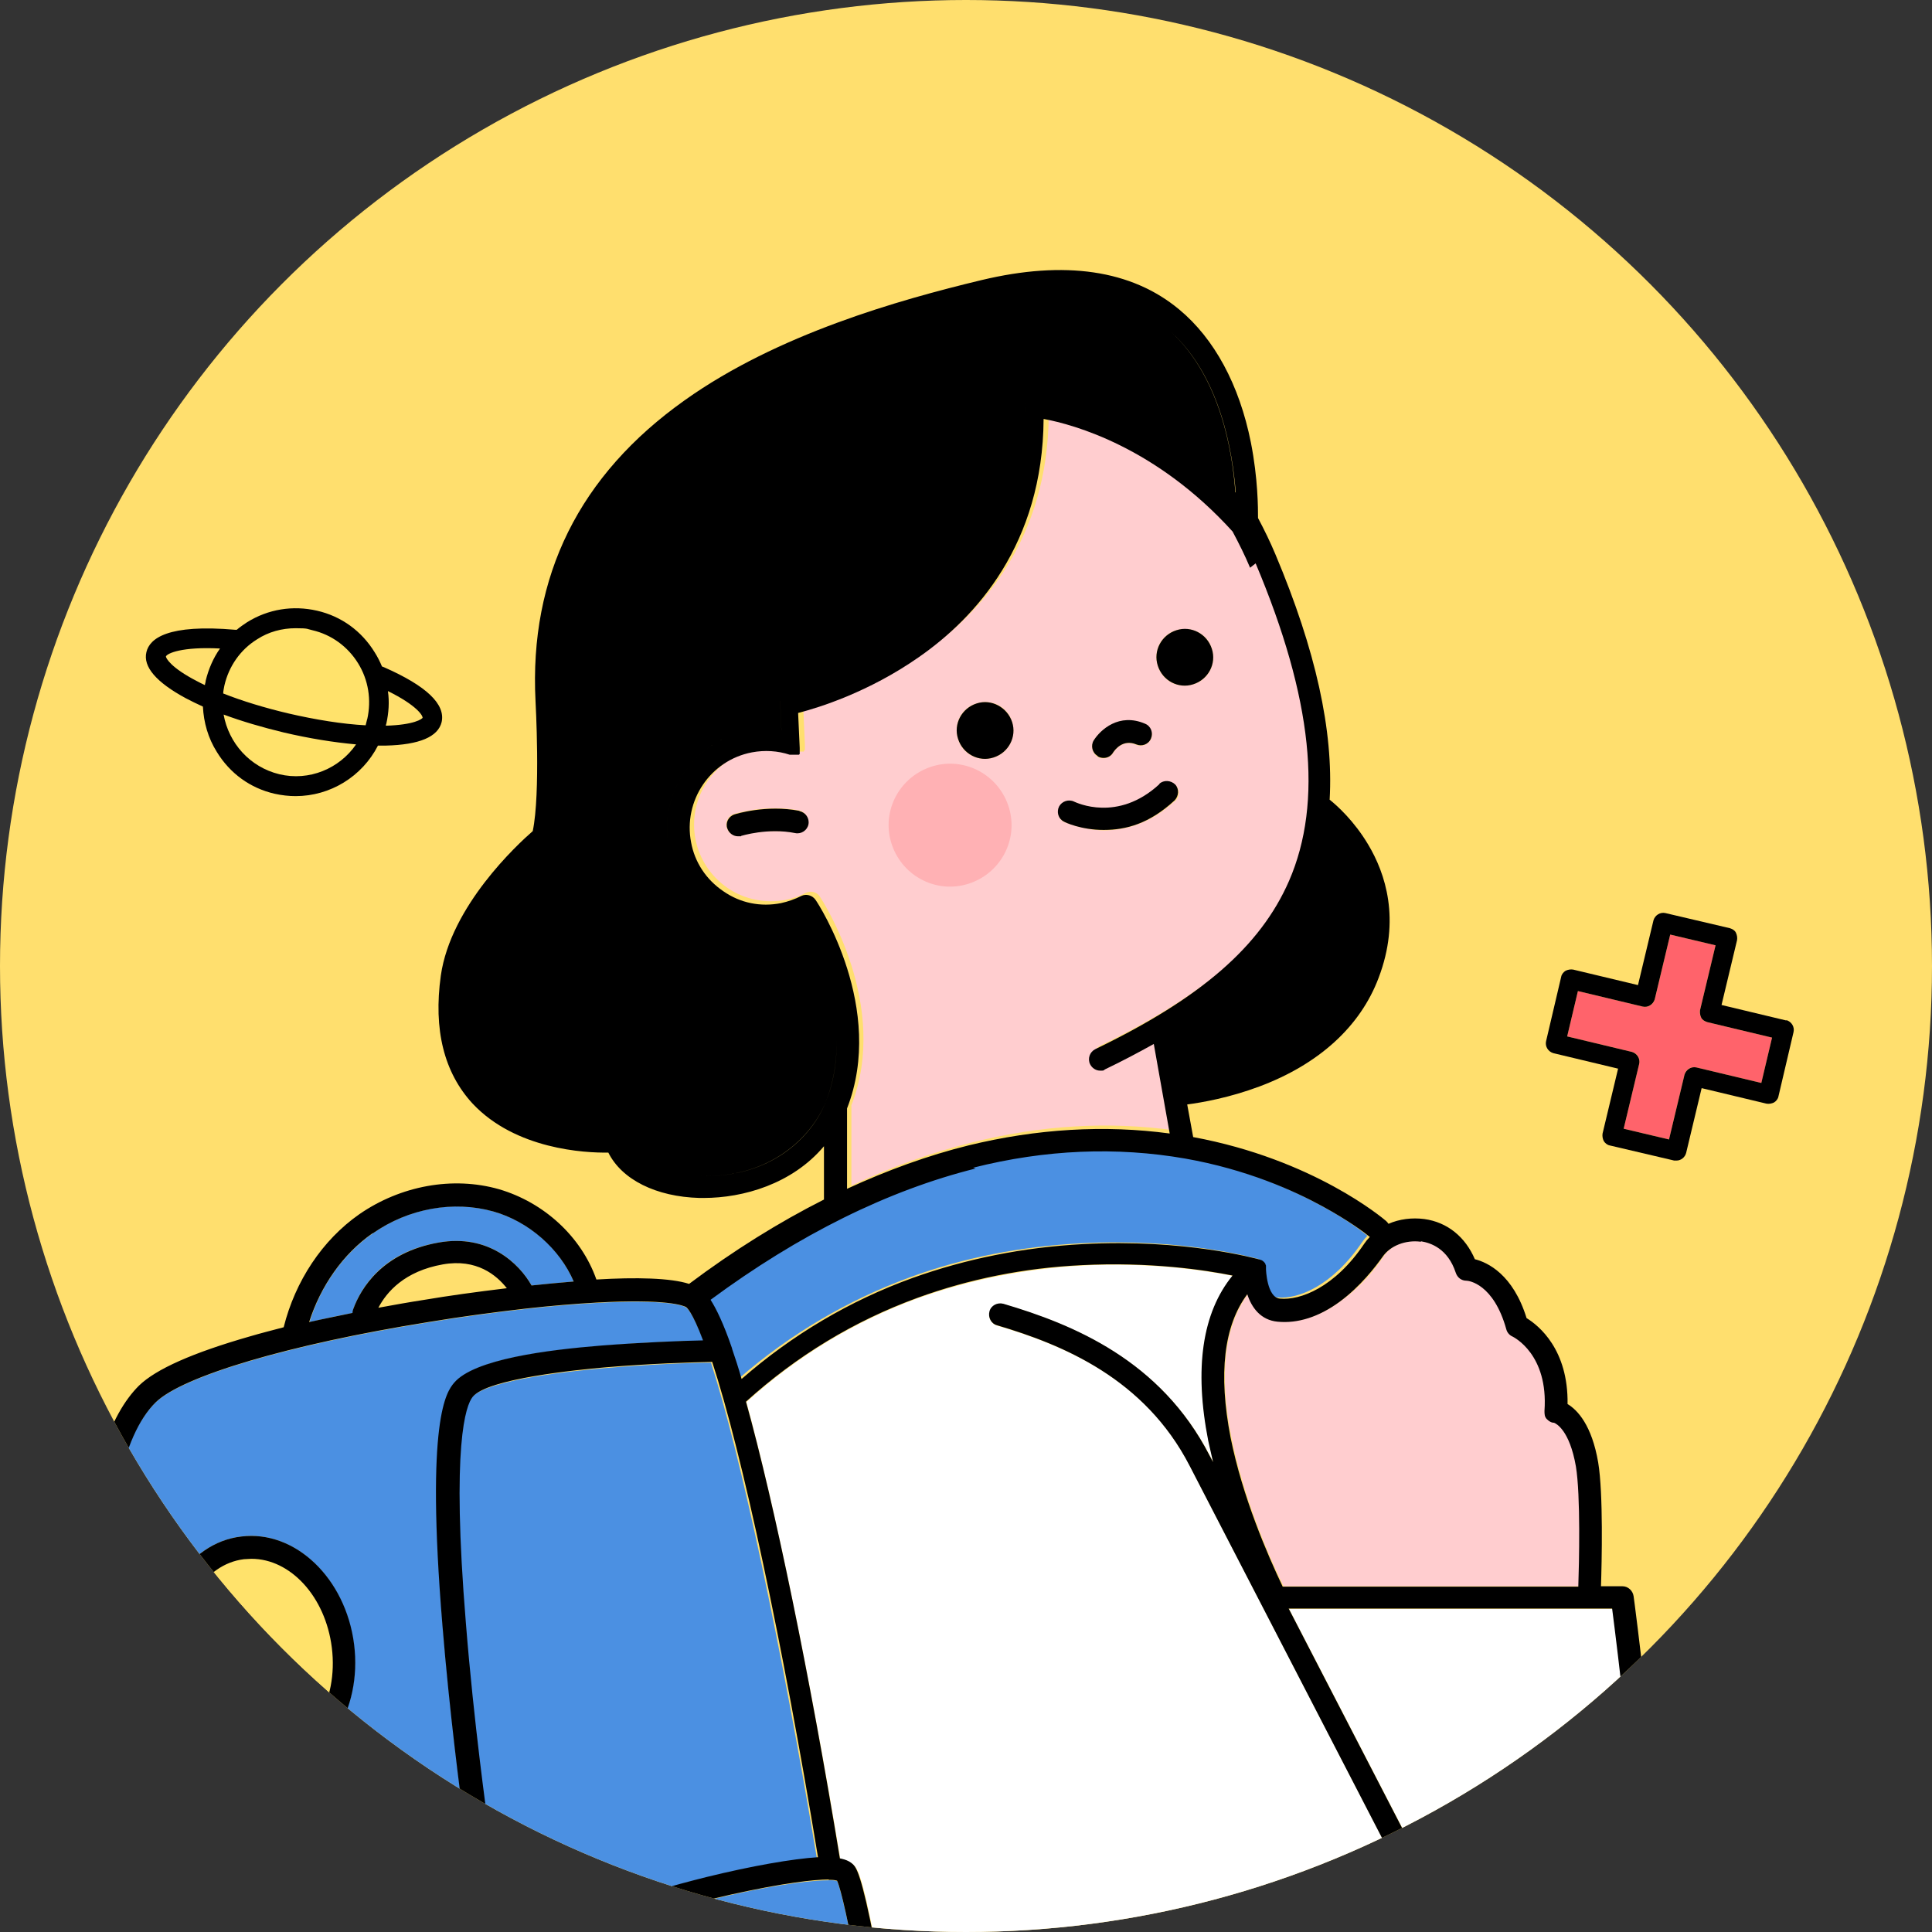 <?xml version="1.0" encoding="UTF-8"?>
<svg id="_圖層_2" xmlns="http://www.w3.org/2000/svg" version="1.1" xmlns:xlink="http://www.w3.org/1999/xlink" viewBox="0 0 485.6 485.6">
  <rect x="0" y="0" width="485.6" height="485.6" fill="#333333" stroke="none"/>
  <!-- Generator: Adobe Illustrator 29.5.1, SVG Export Plug-In . SVG Version: 2.1.0 Build 141)  -->
  <defs>
    <style>
      .st0 {
        fill: #ffe26b;
      }

      .st1 {
        fill: #fff;
      }

      .st2 {
        fill: #ffdf6e;
      }

      .st3 {
        fill: none;
      }

      .st4 {
        fill: #ffb1b4;
      }

      .st5 {
        fill: #ffcdcf;
      }

      .st6 {
        fill: #4b90e2;
      }

      .st7 {
        clip-path: url(#clippath);
      }

      .st8 {
        fill: #ff636b;
      }
    </style>
    <clipPath id="clippath">
      <circle class="st3" cx="242.8" cy="242.8" r="242.8"/>
    </clipPath>
  </defs>
  <g id="Layer_1">
    <g>
      <circle class="st2" cx="242.8" cy="242.8" r="242.8"/>
      <g class="st7">
        <g>
          <g>
            <path class="st0" d="M222.2,538.7c-.5-3.8-1.1-7.8-1.7-12-1.3-8.7-2.5-16.5-3.7-23.3-12.3,2.8-46.4,8.6-54.7,10,1,7.2,2.3,15.8,3.9,26,3.8,23.8,7.7,46.3,9.3,53.8,4.3-.6,13.7-2,23.2-3.7,23.4-4.4,27.2-7.4,27.7-8,.5-2.8-.7-18.2-4.1-42.7,0,0,0,0,0,0h0Z"/>
            <path class="st6" d="M161.4,507.8c8.6-1.4,43.1-7.3,54.5-9.9-2.5-14.1-4.5-22.9-5.5-25.1-.3-.1-.8-.2-1.5-.2-.2,0-.4,0-.6,0-3.7,0-11.6.8-24.2,3.6-12.6,2.8-22.4,5.9-25.2,7.2-.1,2.5.6,10.1,2.5,24.4h0ZM188.7,483.6c4.8,0,8.6,3.9,8.6,8.6s-3.9,8.6-8.6,8.6-8.6-3.9-8.6-8.6,3.9-8.6,8.6-8.6Z"/>
            <path class="st1" d="M405.3,404.4h-81.3l44.3,85.7c.7,1.4.2,3.1-1.2,3.8-.4.2-.9.3-1.3.3-1,0-2-.6-2.5-1.5l-64.2-124.2c-11.3-22-31.8-30.4-48.4-35.3-1.5-.4-2.4-2-1.9-3.5s2-2.4,3.5-1.9c17.7,5.2,39.5,14.3,51.8,38.1l.9,1.7c-.4-1.8-.8-3.5-1.2-5.3-3.6-18.3-1.6-32.3,6.1-41.6-7-1.4-20.9-3.5-38.1-2.6-14.4.8-28.3,3.6-41.1,8.2-15.9,5.8-30.4,14.6-43.1,26.1,7.1,25.9,15.9,68.4,23.6,114.8,1.5.3,2.6.8,3.4,1.6.8.8,2.1,2.2,5.4,19.8.6,3.3,1.3,7,2,10.9h0c1.3,7.8,2.8,16.6,4.1,25.8.4,2.8,1,7.1,1.7,12.1,1.4,2.6,9.8,17.3,24.6,31.7,9.5,9.3,19.7,16.7,30.3,22,13.2,6.6,27.3,10,41.7,10h.3c31,0,62-15.8,75.4-38.4,10.5-17.7,14-42.7,12.3-86.2-1-23.8-5.7-62-7-72h0Z"/>
            <path class="st0" d="M140.9,524.6c-26.9,5.6-78.9,11-89.4,12.1.9,4.8,2,10,3.3,15.8,7.1,31.3,13.5,47.8,15.8,49.4.2.2,5.7,3.7,41.2,1.2,21.2-1.5,36-3.9,39.4-5.3.6-4.4-1.6-24.1-7.1-55.5-1.1-6.3-2.2-12.3-3.2-17.8h0Z"/>
            <path class="st0" d="M188.7,495.2c1.6,0,3-1.3,3-3s-1.3-3-3-3-3,1.3-3,3,1.3,3,3,3Z"/>
            <path class="st6" d="M132.4,488.1c-13.2.8-77.2,11.2-84.9,13.2-.7,2.7,0,12.8,2.9,29.8,9.2-.9,62.3-6.5,89.3-12-3.2-16.4-6-27.5-7.4-30.9h0Z"/>
            <path class="st6" d="M154.7,500.3c-2.3-18.5-1.5-19.4-.4-20.5,2.2-2.4,15.3-5.9,22.9-7.8,11.5-2.8,21.7-4.6,28.1-5-8.9-53.5-19.2-101.7-26.6-124.5-4.4,0-15.6.4-27.1,1.4-6.8.6-29.3,2.8-33.1,7.4-1.7,2.1-5.3,11.9-1.7,56.9,2.1,25.1,5.4,49,5.4,49.3,0,.5,0,1.1-.2,1.6-.8,1.6-2.7,3.9-11.1,6.8-5.2,1.7-12.1,3.5-20,5-14.8,2.9-30.7,4.7-41.8,4.8l2.7,19.1c20.2-3.9,74.4-12.2,81.9-12.2s3.3,2.3,3.7,3.4c3.2,7.7,9,36.9,13.1,60.8,2.3,13.7,4.2,26.3,5.2,35.5.8,7.1,1.1,11.5,1.1,14.3,2.7-.4,7-1.1,12.9-2.2-1.8-8.9-6.1-33.6-9.6-56-2.4-15.2-4.3-28.3-5.5-37.8h0Z"/>
            <path class="st6" d="M58.8,469.5c11.7-.8,25.6-2.9,37.4-5.6,13.2-3,18.8-5.6,20.4-6.9-.7-5.2-3.5-26.3-5.3-48.4-4.2-52.2,1.2-58.8,2.9-60.9,5-6.1,23.5-8.3,37-9.4,10.3-.9,20.2-1.2,25.6-1.3-2.7-7.2-4.2-8.3-4.4-8.4-.6-.4-4.6-2.1-22.6-1.1-5.4.3-11.4.8-17.7,1.5h0c-7.8.9-16.2,2-24.6,3.4-34.9,5.6-61.8,13.6-68.5,20.2-8.6,8.5-12.8,28.8-11.8,57.3,0,1.9.2,3.8.2,5.7.2.5.2,1,0,1.5,1.3,22,5.3,42.2,8.7,51.1.4.3,3.9,2.7,22.5,1.4h0ZM44.1,397.5c3.9-6.4,9.8-10.4,16.4-11.3,13.6-1.7,26.3,10.4,28.4,27.1,2.1,16.6-7.2,31.5-20.8,33.2-.8.1-1.7.2-2.6.2-12.6,0-23.9-11.6-25.8-27.2-1-7.9.5-15.7,4.3-22Z"/>
            <path class="st0" d="M67.5,441c10.5-1.3,17.6-13.4,15.9-26.9-1.6-12.7-10.4-22.3-20.2-22.3s-1.2,0-1.9.1c-4.9.6-9.3,3.7-12.3,8.6-3.1,5.1-4.4,11.6-3.6,18.3,1.7,13.5,11.6,23.5,22.1,22.2Z"/>
            <path class="st8" d="M-6.2,468.3l1.7-10.9c-.4-.3-.6-.7-.8-1.1l-10.9,3.5c-.7.2-1.5.2-2.1-.2l-11.1-5.6v12.5c0,.7-.4,1.4-.9,2l-8.8,8.9,11.8,3.9c.7.2,1.3.7,1.6,1.4l5.7,11.1,7.4-10c.4-.6,1.1-1,1.8-1.1l12.3-2-7.3-10.1c-.4-.6-.6-1.3-.5-2.1h0Z"/>
            <path class="st6" d="M183.4,338.8c.8,2.2,1.6,4.8,2.4,7.6,12.8-11.1,27.2-19.6,43-25.4,13.4-4.9,27.8-7.7,42.8-8.5,25.5-1.4,43.8,3.7,44.5,3.9h0s0,0,0,0c.1,0,.2,0,.3.1,0,0,0,0,0,0,0,0,0,0,0,0,.2.1.4.2.6.4,0,0,0,0,0,0,0,0,.2.1.2.2,0,0,0,0,0,0,0,0,.1.2.2.3,0,0,0,0,0,0,0,0,.1.2.1.3,0,0,0,0,0,0,0,.1,0,.2.1.3,0,0,0,0,0,0,0,.1,0,.2,0,.3h0c0,.2,0,.3,0,.4h0c0,0,.2,7.1,3.5,7.4,5.1.5,13.7-2.8,21.2-13.8.4-.6.9-1.2,1.4-1.7-1.2-1-5.3-4.2-11.9-7.7-7.3-4-19.2-9.3-34.5-12-17.2-3-35.1-2.3-53.3,2.3-22,5.5-44.4,16.6-66.6,33,1.4,2.1,3.2,5.8,5.4,12.2,0,0,0,0,0,.1h0Z"/>
            <path class="st6" d="M88.8,329c1.9-5.2,7.2-14.3,21.5-16.7,12.6-2.2,20.2,5.3,23.3,10.8,3.6-.4,7.1-.7,10.6-1-3.5-8.3-11.2-15.1-20.2-17.6-10-2.9-21.3-.8-30.3,5.5-7.4,5.2-13.1,13.2-15.9,22.3,3.5-.8,7.1-1.6,10.9-2.3,0-.3,0-.6.2-1h0Z"/>
            <path class="st5" d="M263.6,104.2c-.2,31.4-17,49.8-31.4,59.9-12.6,8.8-25.2,12.7-30.3,14l.4,8.8h0v.2h0c0,.2,0,.2,0,.3,0,0,0,.1,0,.1,0,0,0,0,0,.1,0,0,0,.1,0,.2,0,0,0,0,0,0,0,0,0,0,0,0,0,0,0,.1,0,.2,0,0,0,0,0,.1s0,0,0,.1c0,0,0,0,0,.1,0,0,0,0,0,.1,0,0,0,0,0,.1,0,0,0,0,0,0,0,0,0,0-.1.1,0,0,0,0,0,0h-.1c0,.1,0,.2,0,.2,0,0,0,0-.1.1,0,0,0,0-.1,0,0,0,0,0-.1,0,0,0,0,0-.1,0s0,0-.1,0,0,0-.1,0c0,0,0,0-.1,0s0,0-.1,0c0,0,0,0-.1,0,0,0,0,0-.1,0,0,0-.1,0-.2,0,0,0,0,0-.1,0,0,0-.1,0-.2,0h-.2c0,0-.1,0-.2,0h0s0,0-.1,0c0,0-.1,0-.2,0,0,0,0,0,0,0,0,0-.1,0-.2,0h0c-3.1-1-6.4-1.2-9.6-.6-10.4,2-17.3,12.1-15.3,22.6,1,5.1,3.9,9.4,8.1,12.3,4.3,2.9,9.4,3.9,14.5,3,1.8-.4,3.5-.9,5.1-1.8,1.3-.6,2.9-.2,3.6,1,.7,1.1,17.7,27.3,7.9,52.4v20.2c10.2-4.8,20.4-8.4,30.5-10.9,17.2-4.3,34.2-5.3,50.6-3l-4-22.5c-3.8,2.2-7.9,4.3-12.3,6.4-.4.2-.8.3-1.2.3-1,0-2.1-.6-2.5-1.6-.7-1.4,0-3.1,1.3-3.8,26.5-12.8,41.5-25.9,48.7-42.3,8.6-19.8,5.9-45.9-8.4-79.8-1.3-3.1-2.8-6.2-4.4-9.1-19.2-21.2-39.9-26.9-47.5-28.3h0ZM203.1,207.1c-.3,1.5-1.8,2.5-3.3,2.2-6.9-1.3-13.5.7-13.6.7-.3,0-.6.1-.8.1-1.2,0-2.3-.8-2.7-2-.5-1.5.4-3.1,1.8-3.5.3-.1,8-2.5,16.3-.9,1.5.3,2.5,1.8,2.2,3.3h0ZM249.7,190.4c-3.8,1.2-7.8-.9-8.9-4.7-1.2-3.8.9-7.8,4.7-8.9,3.8-1.2,7.8.9,8.9,4.7s-.9,7.8-4.7,8.9ZM274.9,186.2c1.6-2.7,6.4-7,12.9-4.2,1.4.6,2.1,2.3,1.5,3.7-.6,1.4-2.3,2.1-3.7,1.5-3.4-1.5-5.4,1.4-5.8,2-.5.9-1.5,1.4-2.4,1.4s-1-.1-1.5-.4c-1.3-.8-1.8-2.6-1-3.9h0ZM295.3,201.3c-6.3,5.9-12.8,7.4-17.8,7.4s-9.7-2-10-2.1c-1.4-.7-1.9-2.4-1.2-3.8.7-1.4,2.4-1.9,3.8-1.2.5.2,11,5.3,21.4-4.4,1.1-1.1,2.9-1,4,.2,1.1,1.1,1,2.9-.2,4h0ZM299.9,172c-3.8,1.2-7.8-.9-8.9-4.7-1.2-3.8.9-7.8,4.7-8.9s7.8.9,8.9,4.7c1.2,3.8-.9,7.8-4.7,8.9Z"/>
            <path class="st5" d="M336.9,327.1c-5.3,3.8-10.5,5.5-15.6,5-4.2-.4-6.5-3.5-7.6-6.9-5.9,8-7.4,20.1-4.2,36,3,15,9.2,29.5,13.1,37.5h74.3c.2-5.7.6-22.9-.6-30.2-1.5-9.2-4.9-10.8-5.5-11-.7,0-1.3-.3-1.8-.9-.5-.6-.6-1.3-.6-2.1,1-14.2-7.8-18.6-8.1-18.7-.8-.3-1.3-1-1.5-1.8-3.2-11.5-9.5-12.1-10-12.2-1.2,0-2.3-.8-2.7-2-2-6.1-6.3-7.6-8.7-7.9-3.8-.5-7.7,1-9.6,3.8-1.7,2.6-5.4,7.5-10.8,11.3h0Z"/>
            <path class="st4" d="M253.4,202.4c2.8,8-1.5,16.8-9.6,19.6-8,2.8-16.8-1.5-19.6-9.6-2.8-8,1.5-16.8,9.6-19.6,8-2.8,16.8,1.5,19.6,9.6Z"/>
            <path d="M200.9,203.8c-8.3-1.6-16,.8-16.3.9-1.5.5-2.3,2.1-1.8,3.5.4,1.2,1.5,2,2.7,2s.6,0,.8-.1c0,0,6.7-2.1,13.6-.7,1.5.3,3-.7,3.3-2.2.3-1.5-.7-3-2.2-3.3h0Z"/>
            <path d="M275.9,190.1c.5.3,1,.4,1.5.4,1,0,1.9-.5,2.4-1.4.4-.6,2.4-3.4,5.8-2,1.4.6,3.1,0,3.7-1.5.6-1.4,0-3.1-1.5-3.7-6.5-2.8-11.2,1.5-12.9,4.2-.8,1.3-.4,3.1,1,3.9h0Z"/>
            <path d="M291.4,197.1c-10.5,9.7-20.9,4.6-21.4,4.4-1.4-.7-3.1-.1-3.8,1.2-.7,1.4-.2,3.1,1.2,3.8.3.2,4.3,2.1,10,2.1s11.5-1.6,17.8-7.4c1.1-1.1,1.2-2.9.2-4-1.1-1.1-2.9-1.2-4-.2h0Z"/>
            <path d="M245.5,176.8c-3.8,1.2-5.9,5.2-4.7,8.9,1.2,3.8,5.2,5.9,8.9,4.7,3.8-1.2,5.9-5.2,4.7-8.9s-5.2-5.9-8.9-4.7Z"/>
            <path d="M295.7,158.4c-3.8,1.2-5.9,5.2-4.7,8.9,1.2,3.8,5.2,5.9,8.9,4.7,3.8-1.2,5.9-5.2,4.7-8.9-1.2-3.8-5.2-5.9-8.9-4.7Z"/>
            <path d="M65.6,446.7c.8,0,1.7,0,2.6-.2,13.5-1.7,22.9-16.6,20.8-33.2s-14.8-28.8-28.4-27.1c-6.7.8-12.5,4.9-16.5,11.3-3.8,6.2-5.3,14-4.3,22,2,15.6,13.3,27.2,25.8,27.2ZM49,400.5c3-4.9,7.4-8,12.3-8.6.6,0,1.2-.1,1.9-.1,9.8,0,18.6,9.5,20.2,22.3,1.7,13.5-5.4,25.6-15.9,26.9-10.5,1.3-20.4-8.6-22.1-22.2-.8-6.7.4-13.2,3.5-18.3Z"/>
            <path d="M188.7,500.9c4.8,0,8.6-3.9,8.6-8.6s-3.9-8.6-8.6-8.6-8.6,3.9-8.6,8.6,3.9,8.6,8.6,8.6ZM188.7,489.3c1.6,0,3,1.3,3,3s-1.3,3-3,3-3-1.3-3-3,1.3-3,3-3Z"/>
            <path d="M417.9,476.2h0c-1.1-27.7-7.2-74.5-7.3-75-.2-1.4-1.4-2.5-2.8-2.5h-5.4c.2-6,.6-23.3-.7-31.1-1.6-9.4-5.2-13.2-7.7-14.7.2-13.7-7.2-19.7-10.3-21.6-3.4-11-9.8-14-13-14.8-2.4-5.6-6.9-9.3-12.7-10.1-3.1-.4-6.3,0-9,1.2-.2-.3-.4-.5-.6-.7-.7-.6-18.2-15.5-48.5-21.1h0s-1.5-8.2-1.5-8.2c3.8-.5,10.6-1.7,18.1-4.5,15-5.6,25.4-15.1,30-27.3,5.6-14.7,1.7-26.3-2.6-33.5-3.5-5.9-7.8-9.8-9.7-11.3,1-17.3-3.5-37.6-13.6-61.6-1.3-3.1-2.8-6.2-4.4-9.2,0-2.4,0-9.9-1.8-19-2.9-14.5-9.2-26.1-18-33.4-12-10-28.8-12.4-49.7-7.4-20.8,5-51.3,13.6-74.6,30.2-26.5,18.8-39.1,44.2-37.5,75.6,0,.2,1.3,23.2-.7,32.7-3.8,3.3-20.6,18.8-23.1,36.3-1.9,13.6.8,24.4,8,32.2,10.8,11.5,28.2,12.4,34.1,12.3,3.4,6.8,12,11.1,22.9,11.4.4,0,.8,0,1.1,0,9.9,0,22.2-3.5,30.2-13v12.9c0,.2,0,.4,0,.5-11.3,5.7-22.7,12.8-33.9,21.2-4.6-1.5-13.3-1.7-23.3-1.1-3.8-10.8-13.2-19.4-24.5-22.7-11.6-3.3-24.7-.9-35.1,6.3-9.3,6.5-16.1,16.8-19,28.4-3,.8-5.8,1.5-8.5,2.3-14.3,4.1-23.6,8.2-27.9,12.4-6.8,6.8-14.8,22.9-13.5,61.5,0,1.9.1,3.8.2,5.7L-1.9,449.3l-14.9,4.7-14.2-7.1c-.9-.4-1.9-.4-2.7.1-.8.5-1.3,1.4-1.3,2.4v15.8c-.1,0-11.2,11.3-11.2,11.3-.7.7-1,1.7-.7,2.6.2,1,.9,1.7,1.9,2l15,5,7.3,14.1c.4.9,1.3,1.4,2.3,1.5h.2c.9,0,1.7-.4,2.3-1.1l9.4-12.8,15.6-2.6c1-.2,1.8-.8,2.2-1.7.4-.9.3-1.9-.3-2.7l-9.2-12.9,2.1-14,20.8-29.4c1.7,19.8,5.4,37.4,8.6,45.6,1.2,3,5,4.6,12.4,5.1l2.9,20.5c-.9.2-1.5.4-1.8.5-2.2,1.1-2.7,3.7-2.8,6-.8,10,3.8,35.5,8.7,56.3,2.8,11.9,5.7,22.5,8.4,30.7,4.3,12.9,6.8,16,8.5,17.2,3.4,2.4,12.7,3.1,22.8,3.1s16.7-.5,23.2-.9c9.7-.7,19.3-1.7,27-2.8,9.7-1.4,13-2.6,14.3-3.4,2-.3,8.1-1.2,19-3.3,1.1-.2,14-1.8,27.1-4.3,25.4-4.8,29.9-8.3,31-11.4,1.1-3.2-.4-18.2-2.2-32.6,4.3,6.2,10.5,14.2,18.7,22.2,9.9,9.7,20.6,17.5,31.8,23.1,14.1,7,29,10.6,44.2,10.6h.3c32.9,0,65.9-16.9,80.2-41.2,11.1-18.8,14.9-44.6,13.1-89.3ZM1.5,480.5h0s-12.3,2-12.3,2c-.7.1-1.4.5-1.8,1.1l-7.4,10-5.7-11.1c-.3-.6-.9-1.1-1.6-1.4l-11.8-3.9,8.8-8.9c.5-.5.8-1.2.8-2v-12.5c0,0,11.2,5.6,11.2,5.6.7.3,1.4.4,2.1.2l10.9-3.5c.2.4.4.8.8,1.1l-1.7,10.9c-.1.7,0,1.5.5,2.1l7.3,10.1ZM357.2,312h0c2.4.4,6.7,1.8,8.7,7.9.4,1.2,1.4,2,2.7,2,.5,0,6.8.7,10,12.2.2.8.8,1.5,1.5,1.8.4.2,9.1,4.5,8.1,18.7,0,.8,0,1.5.6,2.1.5.5,1.1.9,1.8.9.5.2,3.9,1.8,5.5,11,1.2,7.3.8,24.5.6,30.2h-74.3c-3.8-8-10.1-22.5-13.1-37.5-3.1-16-1.7-28.1,4.2-36,1.1,3.4,3.4,6.5,7.6,6.9,5.1.5,10.4-1.2,15.6-5,5.3-3.9,9-8.8,10.8-11.3,1.9-2.8,5.8-4.3,9.6-3.8ZM315.6,141.6h0c14.3,33.9,17,60,8.4,79.8-7.2,16.5-22.2,29.5-48.7,42.3-1.4.7-2,2.4-1.3,3.8.5,1,1.5,1.6,2.5,1.6s.8,0,1.2-.3c4.4-2.1,8.5-4.3,12.3-6.4l4,22.5c-16.4-2.2-33.4-1.2-50.6,3-10.1,2.5-20.3,6.2-30.5,10.9v-20.2c9.8-25.1-7.1-51.3-7.9-52.4-.8-1.2-2.4-1.6-3.6-1-1.6.8-3.3,1.4-5.1,1.8-5.1,1-10.2,0-14.5-3-4.3-2.9-7.2-7.3-8.1-12.3-2-10.4,4.8-20.6,15.3-22.6,3.2-.6,6.5-.4,9.5.6h0c0,0,.1,0,.2,0,0,0,0,0,0,0,0,0,.1,0,.2,0,0,0,0,0,.1,0h0c0,0,.1,0,.2,0h.2c0,0,.1,0,.2,0,0,0,0,0,.1,0,0,0,.1,0,.2,0,0,0,0,0,.1,0,0,0,0,0,.1,0,0,0,0,0,.1,0,0,0,0,0,.1,0,0,0,0,0,.1,0,0,0,0,0,.1,0,0,0,0,0,.1,0s0,0,.1,0c0,0,0,0,0,0,0,0,0,0,.1,0,0,0,0,0,0,0,0,0,0,0,.1-.1s0,0,0,0c0,0,0,0,.1-.1,0,0,0,0,0,0,0,0,0,0,0-.1,0,0,0,0,0,0,0,0,0,0,0-.1s0,0,0-.1c0,0,0,0,0-.1,0,0,0-.1,0-.2,0,0,0,0,0,0,0,0,0,0,0,0,0,0,0-.1,0-.2,0,0,0,0,0-.1s0,0,0-.1,0-.1,0-.2h0v-.3h0c0,0-.4-8.8-.4-8.8,5.1-1.3,17.7-5.2,30.3-14,14.4-10,31.2-28.5,31.4-59.9,7.6,1.4,28.3,7.1,47.5,28.3,1.6,3,3.1,6,4.4,9.1ZM155.2,284.1c0,0-.2,0-.3,0,0,0,.2,0,.3,0ZM205.4,239.3c-1.4-3.4-2.8-6.2-3.8-7.9,0,0,0,0,0,0,1,1.7,2.4,4.5,3.8,7.9ZM310.5,123.7c-24.1-23.4-48.4-25.5-49.5-25.5-.8,0-1.6.2-2.2.8s-.9,1.3-.9,2.1c.4,13.6-2.4,25.9-8.4,36.4-4.8,8.4-11.7,15.8-20.4,21.9-15,10.6-30.6,13.8-30.7,13.8-1.4.3-2.3,1.5-2.3,2.9l.3,7.4c-2.8-.4-5.7-.4-8.5.2-13.5,2.6-22.4,15.7-19.8,29.2.9,4.9,3.3,9.3,6.7,12.8-3.4-3.5-5.8-7.9-6.7-12.8-2.6-13.5,6.3-26.6,19.8-29.2,2.8-.5,5.7-.6,8.5-.1l-.3-7.4c0-1.4.9-2.6,2.3-2.9.2,0,15.7-3.2,30.7-13.8,8.7-6.1,15.6-13.5,20.4-21.9,6-10.5,8.8-22.8,8.4-36.4,0-.8.3-1.6.9-2.1.6-.6,1.4-.8,2.2-.8,1.1,0,25.4,2.1,49.5,25.5-.7-10.2-3.8-29.1-16.3-40.5,12.6,11.4,15.6,30.3,16.4,40.5ZM292.9,82.1h0c-6.6-5.5-15-8.3-25-8.6,10,.3,18.4,3.1,25,8.6ZM152.6,284.2c1.3,0,2,0,2.1,0,0,0,0,0,0,0,0,0-.8,0-2.1,0ZM176.1,295.6h0c17.4.5,27.8-9.7,31.4-18.5,3.8-9.4,3.2-19.2,1.2-27.4,2,8.3,2.6,18.1-1.2,27.4-3.6,8.9-14,19-31.4,18.5ZM205.6,239.8s0,0,0,.1c0,0,0,0,0-.1ZM208.4,248.1c0,.4.2.7.3,1.1,0-.4-.2-.8-.3-1.1ZM244.6,293.5h0c18.2-4.6,36.1-5.3,53.3-2.3,15.3,2.7,27.2,8,34.5,12,6.6,3.6,10.7,6.7,11.9,7.7-.5.5-1,1.1-1.4,1.7-7.4,11-16.1,14.3-21.2,13.8-3.3-.3-3.5-7.4-3.5-7.4h0c0-.1,0-.3,0-.4h0c0-.2,0-.3,0-.4,0,0,0,0,0,0,0-.1,0-.2-.1-.3,0,0,0,0,0,0,0,0,0-.2-.1-.3,0,0,0,0,0,0,0,0-.1-.2-.2-.3,0,0,0,0,0,0,0,0-.2-.2-.2-.2,0,0,0,0,0,0-.2-.2-.4-.3-.6-.4,0,0,0,0,0,0s0,0,0,0c0,0-.2,0-.3-.1,0,0,0,0,0,0h0c-.8-.2-19-5.3-44.5-3.9-15,.8-29.4,3.7-42.8,8.5-15.8,5.7-30.3,14.3-43,25.4-.8-2.8-1.6-5.3-2.4-7.6,0,0,0,0,0-.1-2.2-6.4-4-10-5.4-12.2,22.2-16.4,44.6-27.5,66.6-33ZM93.7,310h0c9-6.3,20.3-8.3,30.3-5.5,8.9,2.5,16.7,9.4,20.2,17.6-3.5.3-7,.6-10.6,1-3.1-5.5-10.8-13-23.3-10.8-14.2,2.5-19.6,11.5-21.5,16.7-.1.3-.2.6-.2,1-3.8.8-7.4,1.5-10.9,2.3,2.9-9.1,8.5-17.1,15.9-22.3ZM127.3,323.8h0c-7.5.9-14.7,1.9-20.6,2.9-3.9.6-7.8,1.3-11.6,2,2.1-4,6.6-9.2,16.2-10.9,8.5-1.5,13.5,2.7,16.1,6ZM36.2,468.1h0c-3.4-8.9-7.4-29.1-8.7-51.1.1-.5,0-1,0-1.5-.1-1.9-.2-3.8-.2-5.7-.9-28.5,3.3-48.9,11.8-57.3,6.7-6.6,33.6-14.6,68.5-20.2,8.4-1.4,16.8-2.5,24.6-3.4,6.3-.7,12.3-1.2,17.7-1.5,18-1,21.9.8,22.5,1.1.2.1,1.6,1.2,4.3,8.4-5.3.1-15.3.5-25.6,1.3-13.5,1.1-32,3.4-37,9.4-1.8,2.2-7.2,8.8-2.9,60.9,1.8,22.1,4.6,43.3,5.3,48.4-1.6,1.3-7.2,3.9-20.4,6.9-11.8,2.6-25.7,4.7-37.4,5.6-18.6,1.3-22.1-1-22.5-1.4ZM50.4,531.1c-3-16.9-3.7-27-2.9-29.8h0c7.7-2,71.7-12.4,84.9-13.2,1.4,3.4,4.1,14.5,7.4,30.9-27,5.6-80.2,11.1-89.3,12ZM151.2,597.8h0c-3.4,1.3-18.3,3.8-39.4,5.3-35.5,2.4-41-1.1-41.2-1.2-2.3-1.7-8.8-18.1-15.8-49.4-1.3-5.7-2.4-11-3.3-15.8,10.4-1.1,62.5-6.5,89.4-12.1,1,5.5,2.1,11.4,3.2,17.8,5.5,31.3,7.7,51.1,7.1,55.5ZM156.9,596.4c0-2.8-.3-7.2-1.1-14.3-1.1-9.2-2.9-21.8-5.2-35.5-4-23.9-9.9-53.1-13-60.8-.5-1.1-1.4-3.4-3.7-3.4-7.6,0-61.8,8.3-81.9,12.2l-2.7-19.1c11.1,0,27-1.9,41.8-4.8,7.9-1.6,14.8-3.3,20-5,8.5-2.9,10.4-5.1,11.2-6.8.2-.5.3-1,.2-1.6,0-.2-3.4-24.1-5.4-49.3-3.7-45,0-54.8,1.7-56.9,3.7-4.6,26.3-6.8,33.1-7.4,11.5-1,22.6-1.3,27.1-1.4,7.5,22.8,17.8,71,26.6,124.5-6.4.4-16.7,2.2-28.1,5-7.6,1.9-20.7,5.4-22.9,7.8-1.1,1.1-1.9,2,.4,20.5,1.2,9.5,3.1,22.5,5.5,37.8,3.5,22.4,7.8,47.1,9.6,56-5.9,1.1-10.1,1.8-12.9,2.2ZM208.3,472.5h0c.2,0,.4,0,.6,0,.7,0,1.2.1,1.5.2,1,2.2,3,11,5.5,25.1-11.4,2.6-46,8.5-54.5,9.9-1.9-14.3-2.6-21.9-2.5-24.4,2.8-1.3,12.6-4.4,25.2-7.2,12.7-2.8,20.5-3.7,24.2-3.7ZM226.3,581.5h0c-.5.6-4.3,3.6-27.7,8-9.6,1.8-18.9,3.1-23.2,3.7-1.6-7.5-5.5-30-9.3-53.8-1.6-10.2-2.9-18.8-3.9-26,8.3-1.4,42.4-7.2,54.7-10,1.2,6.8,2.4,14.6,3.7,23.3.6,4.2,1.2,8.2,1.7,12,0,0,0,0,0,0,3.4,24.5,4.6,39.9,4.1,42.7ZM400,562.6h0c-13.4,22.7-44.3,38.4-75.4,38.4h-.3c-14.4,0-28.4-3.4-41.7-10-10.7-5.3-20.9-12.7-30.3-22-14.8-14.5-23.1-29.1-24.6-31.7-.7-5-1.3-9.3-1.7-12.1-1.3-9.2-2.8-18-4.1-25.8h0c-.7-3.9-1.3-7.6-2-10.9-3.4-17.6-4.7-19-5.4-19.8-.8-.8-1.8-1.3-3.4-1.6-7.6-46.3-16.4-88.9-23.6-114.8,12.7-11.5,27.2-20.3,43.1-26.1,12.9-4.7,26.7-7.5,41.1-8.2,17.2-.9,31.2,1.2,38.1,2.6-7.6,9.3-9.7,23.3-6.1,41.6.4,1.8.8,3.6,1.2,5.3l-.9-1.7c-12.3-23.9-34.2-32.9-51.8-38.1-1.5-.4-3.1.4-3.5,1.9s.4,3.1,1.9,3.5c16.6,4.9,37.1,13.4,48.4,35.3l64.2,124.2c.5,1,1.5,1.5,2.5,1.5s.9,0,1.3-.3c1.4-.7,1.9-2.4,1.2-3.8l-44.3-85.7h81.3c1.3,10,6,48.2,7,72,1.7,43.5-1.8,68.5-12.3,86.2Z"/>
          </g>
          <g>
            <path class="st8" d="M788.9,241.4c-.3-.6-.5-1.2-.3-1.9l3.8-16.3-11.4-2.7-3.8,16.3c-.3,1.3-1.6,2.1-3,1.8l-16.3-3.9-2.7,11.4,16.3,3.9c1.3.3,2.1,1.6,1.8,2.9l-3.8,16.3,11.4,2.7,3.8-16.3c.3-1.3,1.6-2.1,3-1.8l16.3,3.8,2.7-11.4-16.3-3.9c-.6-.1-1.2-.6-1.5-1.1h0Z"/>
            <path d="M810.2,242.2l-16.3-3.9,3.8-16.3c.2-.6,0-1.3-.3-1.9-.3-.6-.9-.9-1.5-1.1l-16.2-3.8c-1.3-.3-2.6.5-3,1.8l-3.8,16.3-16.3-3.9c-.6-.1-1.3,0-1.8.3s-1,.9-1.1,1.5l-3.8,16.2c-.3,1.3.5,2.6,1.8,2.9l16.3,3.9-3.8,16.3c-.2.6,0,1.3.3,1.9.3.5.9,1,1.5,1.1l16.2,3.8c.2,0,.4,0,.6,0,1.1,0,2.1-.8,2.4-1.9l3.8-16.3,16.3,3.9c.6.1,1.3,0,1.8-.3s1-.9,1.1-1.5l3.8-16.2c.3-1.3-.5-2.6-1.8-2.9h0ZM804,257.8l-16.3-3.9c-1.3-.3-2.6.5-3,1.8l-3.8,16.3-11.4-2.7,3.8-16.3c.3-1.3-.5-2.6-1.8-2.9l-16.3-3.9,2.7-11.4,16.3,3.9c1.3.3,2.6-.5,3-1.8l3.8-16.3,11.4,2.7-3.8,16.3c-.2.6,0,1.3.3,1.9.3.6.9.9,1.5,1.1l16.3,3.9-2.7,11.4Z"/>
          </g>
          <g>
            <path class="st0" d="M1083,175.4c1.2,7.1,6.5,13.2,14,15,7.6,1.8,15.1-1.4,19.3-7.5-5.6-.4-11.8-1.4-18.2-3-5.4-1.3-10.5-2.8-15.1-4.5h0Z"/>
            <path class="st0" d="M1105.3,154.1c-1.4-.3-2.8-.5-4.2-.5-3.4,0-6.7.9-9.7,2.8-4.2,2.6-7.1,6.7-8.2,11.6-.2.7-.3,1.3-.3,2,4.8,1.9,10.4,3.6,16.3,5,6.9,1.6,13.7,2.7,19.5,3,.2-.5.3-1,.4-1.6,1.1-4.8.3-9.8-2.3-14.1-2.6-4.2-6.7-7.2-11.4-8.3h0Z"/>
            <path d="M1123.3,163.4c-.2,0-.4-.1-.6-.2-.5-1.2-1.1-2.4-1.8-3.5-3.3-5.4-8.4-9.1-14.5-10.5-6.1-1.4-12.3-.4-17.6,2.9-.9.6-1.8,1.2-2.6,1.9,0,0-.2,0-.3,0-17.1-1.5-21.6,2.2-22.4,5.6-.9,3.7,2.5,7.6,9.9,11.6,1.3.7,2.8,1.4,4.3,2.1.2,4,1.3,7.9,3.5,11.4,3.3,5.4,8.4,9.1,14.5,10.5,1.8.4,3.6.6,5.3.6,8.7,0,16.7-4.9,20.7-12.7h.6c.5,0,.9,0,1.4,0,8.4-.2,13.1-2.2,14-5.9,1-4.5-3.8-9.1-14.5-13.8h0ZM1078.4,166.9c0,.4-.2.8-.2,1.1-.7-.3-1.4-.7-2-1-6.6-3.4-7.8-5.8-7.8-6.2.3-.8,4.1-2.5,13.6-2-1.7,2.4-2.9,5.2-3.6,8.1h0ZM1096.9,190.4c-7.4-1.8-12.7-7.8-14-15,4.6,1.7,9.7,3.2,15.1,4.5,6.4,1.5,12.6,2.5,18.2,3-4.2,6.1-11.8,9.3-19.3,7.5h0ZM1119,176.5c-.1.5-.3,1.1-.4,1.6-5.8-.3-12.6-1.4-19.5-3-5.9-1.4-11.5-3.1-16.3-5,0-.7.2-1.3.3-2,1.1-4.8,4-9,8.2-11.6,2.9-1.9,6.3-2.8,9.7-2.8s2.8.2,4.2.5c4.8,1.1,8.9,4.1,11.4,8.3,2.6,4.2,3.4,9.2,2.3,14.1h0ZM1133,176.1c-.2.4-2.2,1.9-9.3,2.1,0-.2,0-.3.1-.5h0c.6-2.7.8-5.5.4-8.2,7.3,3.6,8.8,6.2,8.7,6.7h0Z"/>
          </g>
          <g>
            <path class="st8" d="M427.6,255.8c-.3-.6-.5-1.2-.3-1.9l3.9-16.3-11.4-2.7-3.9,16.3c-.3,1.3-1.6,2.1-3,1.8l-16.3-3.9-2.7,11.4,16.3,3.9c1.3.3,2.1,1.6,1.8,3l-3.9,16.3,11.4,2.7,3.9-16.3c.3-1.3,1.6-2.1,3-1.8l16.3,3.9,2.7-11.4-16.3-3.9c-.6-.1-1.2-.5-1.5-1.1h0Z"/>
            <path d="M449,256.5l-16.3-3.9,3.9-16.3c.1-.6,0-1.3-.3-1.9s-.9-.9-1.5-1.1l-16.2-3.8c-1.3-.3-2.6.5-3,1.8l-3.9,16.3-16.3-3.9c-.6-.1-1.3,0-1.9.3-.5.3-1,.9-1.1,1.5l-3.8,16.2c-.3,1.3.5,2.6,1.8,3l16.3,3.9-3.9,16.3c-.1.6,0,1.3.3,1.9.3.5.9,1,1.5,1.1l16.2,3.8c.2,0,.4,0,.6,0,1.1,0,2.1-.8,2.4-1.9l3.9-16.3,16.3,3.9c.6.1,1.3,0,1.9-.3.5-.3,1-.9,1.1-1.5l3.8-16.2c.3-1.3-.5-2.6-1.8-3h0ZM442.7,272.2l-16.3-3.9c-1.3-.3-2.6.5-3,1.8l-3.9,16.3-11.4-2.7,3.9-16.3c.3-1.3-.5-2.6-1.8-3l-16.3-3.9,2.7-11.4,16.3,3.9c1.3.3,2.6-.5,3-1.8l3.9-16.3,11.4,2.7-3.9,16.3c-.1.6,0,1.3.3,1.9s.9.9,1.5,1.1l16.3,3.9-2.7,11.4h0Z"/>
          </g>
          <g>
            <path class="st0" d="M56.2,179.6c1.2,7.1,6.5,13.2,14,15,7.6,1.8,15.1-1.4,19.3-7.5-5.6-.4-11.8-1.4-18.2-3-5.4-1.3-10.5-2.8-15.1-4.5h0Z"/>
            <path class="st0" d="M78.6,158.3c-1.4-.3-2.8-.5-4.2-.5-3.4,0-6.7.9-9.7,2.8-4.2,2.6-7.1,6.7-8.2,11.6-.2.7-.3,1.3-.3,2,4.8,1.9,10.4,3.6,16.3,5,6.9,1.6,13.7,2.7,19.5,3,.2-.5.3-1,.4-1.6,1.1-4.8.3-9.8-2.3-14.1-2.6-4.2-6.7-7.2-11.4-8.3h0Z"/>
            <path d="M96.6,167.7c-.2,0-.4-.1-.6-.2-.5-1.2-1.1-2.4-1.8-3.5-3.3-5.4-8.4-9.1-14.5-10.5-6.1-1.4-12.3-.4-17.6,2.9-.9.6-1.8,1.2-2.6,1.9,0,0-.2,0-.3,0-17.1-1.5-21.6,2.2-22.4,5.6-.9,3.7,2.5,7.6,9.9,11.6,1.3.7,2.8,1.4,4.3,2.1.2,4,1.3,7.9,3.5,11.4,3.3,5.4,8.4,9.1,14.5,10.5,1.8.4,3.6.6,5.3.6,8.7,0,16.7-4.9,20.7-12.7h.6c.5,0,.9,0,1.4,0,8.4-.2,13.1-2.2,14-5.9,1-4.5-3.8-9.1-14.5-13.8h0ZM51.7,171.1c0,.4-.2.8-.2,1.1-.7-.3-1.4-.7-2-1-6.6-3.4-7.8-5.8-7.8-6.2.3-.8,4.1-2.5,13.6-2-1.7,2.4-2.9,5.2-3.6,8.1ZM70.2,194.6c-7.4-1.8-12.7-7.8-14-15,4.6,1.7,9.7,3.2,15.1,4.5,6.4,1.5,12.6,2.5,18.2,3-4.2,6.1-11.8,9.3-19.3,7.5h0ZM92.3,180.7c-.1.5-.3,1.1-.4,1.6-5.8-.3-12.6-1.4-19.5-3-5.9-1.4-11.5-3.1-16.3-5,0-.7.2-1.3.3-2,1.1-4.8,4-9,8.2-11.6,2.9-1.9,6.3-2.8,9.7-2.8s2.8.2,4.2.5c4.8,1.1,8.9,4.1,11.5,8.3,2.6,4.2,3.4,9.2,2.3,14.1h0ZM106.3,180.3c-.1.4-2.2,1.9-9.3,2.1,0-.2,0-.3.1-.5h0c.6-2.7.8-5.5.4-8.2,7.3,3.6,8.8,6.2,8.7,6.7h0Z"/>
          </g>
        </g>
      </g>
    </g>
  </g>
</svg>